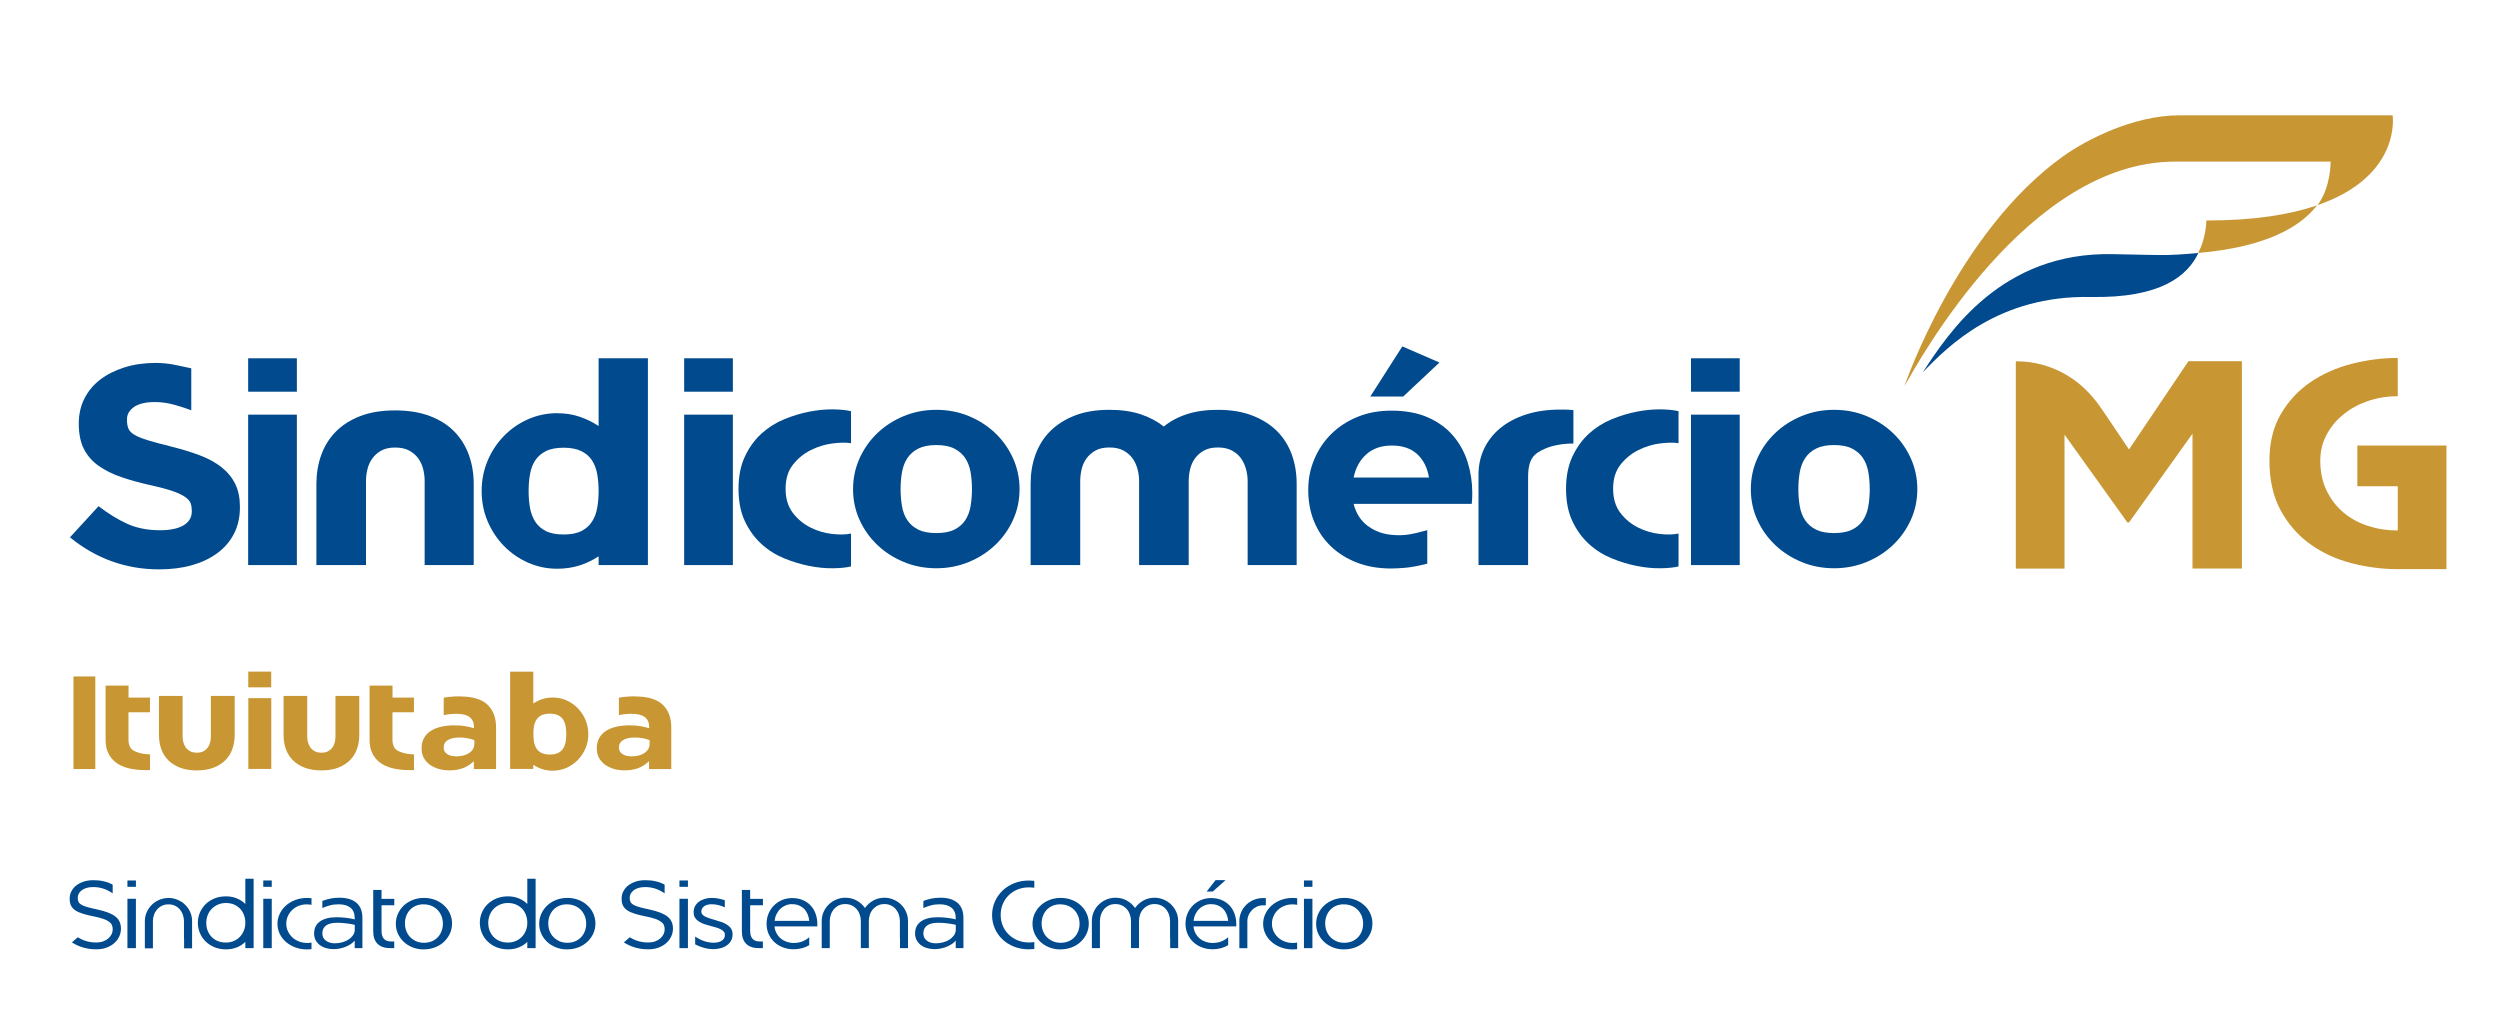 <?xml version="1.0" encoding="UTF-8"?> <svg xmlns="http://www.w3.org/2000/svg" id="arte" viewBox="0 0 424.94 172.61"><defs><style> .cls-1 { fill: #004a8d; } .cls-2 { fill: #c89633; } </style></defs><g><g><path class="cls-1" d="M16.55,154.6c1.37.28,2.38.67,3.03,1.16s.98,1.19.98,2.07c0,.5-.11.96-.31,1.39-.21.43-.5.81-.87,1.12-.37.32-.81.57-1.33.75-.51.18-1.08.27-1.69.27-1.54,0-2.92-.39-4.14-1.18l.99-.86c.49.29.98.51,1.5.66s1.08.22,1.71.22c.41,0,.78-.06,1.12-.19.34-.12.63-.29.87-.5.24-.21.43-.45.56-.72.13-.27.19-.55.19-.84,0-.27-.05-.51-.14-.72-.09-.21-.26-.4-.49-.57-.24-.17-.56-.33-.98-.48-.42-.15-.95-.28-1.59-.41-.71-.14-1.33-.29-1.84-.45-.52-.16-.95-.34-1.29-.57-.34-.22-.59-.49-.75-.81-.16-.32-.24-.71-.24-1.19s.1-.87.3-1.26c.2-.39.48-.72.84-1,.36-.27.79-.49,1.28-.65.49-.16,1.03-.23,1.61-.23.66,0,1.25.06,1.78.19.53.12,1.03.31,1.5.56v1.49c-.54-.38-1.08-.65-1.62-.82-.54-.17-1.1-.25-1.7-.25-.81,0-1.45.18-1.92.53s-.7.8-.7,1.33c0,.27.05.5.15.68.1.18.27.35.52.49s.59.27,1.02.39c.43.12.99.25,1.67.39"></path><path class="cls-1" d="M21.66,152.77h1.44v8.39h-1.44v-8.39ZM23.1,150.74h-1.44v-1.08h1.44v1.08Z"></path><path class="cls-1" d="M28.64,152.63c.55,0,1.07.11,1.56.32.49.21.92.49,1.28.85.36.36.65.77.86,1.25.21.48.31.99.31,1.53v4.61h-1.36v-1.65h-.02v-2.95c0-.35-.06-.7-.17-1.05-.11-.34-.28-.65-.5-.92-.22-.27-.5-.49-.82-.65-.33-.17-.71-.25-1.14-.25s-.81.08-1.14.25c-.33.17-.61.39-.83.65s-.4.58-.51.92c-.11.34-.17.69-.17,1.05v4.6h-1.37v-4.61c0-.54.11-1.05.32-1.53s.5-.9.86-1.25c.36-.36.79-.64,1.28-.85.49-.21,1.02-.32,1.58-.32"></path><path class="cls-1" d="M38.39,160.21c.5,0,.95-.09,1.35-.26s.75-.41,1.04-.72c.29-.31.52-.66.68-1.07.16-.4.24-.84.24-1.32s-.08-.9-.23-1.31c-.15-.41-.37-.77-.66-1.07-.29-.3-.63-.54-1.03-.71-.4-.17-.86-.26-1.37-.26s-.95.09-1.36.27c-.41.18-.76.42-1.06.72-.3.3-.53.66-.69,1.08-.16.41-.24.85-.24,1.32s.08.9.23,1.3c.16.4.38.76.66,1.06.29.3.63.54,1.04.71.41.17.87.26,1.38.26M43.11,149.36v11.8h-1.41v-1.07c-.39.39-.86.7-1.41.93-.56.23-1.18.35-1.87.35s-1.36-.12-1.95-.36c-.59-.24-1.09-.57-1.51-.98-.42-.41-.75-.89-.98-1.44-.23-.55-.35-1.13-.35-1.75s.12-1.19.35-1.73c.23-.54.56-1.01.97-1.42.42-.41.91-.73,1.5-.97.58-.24,1.23-.36,1.94-.36s1.33.12,1.88.35c.56.23,1.03.55,1.43.95v-4.3h1.41Z"></path><path class="cls-1" d="M44.75,152.77h1.44v8.39h-1.44v-8.39ZM46.19,150.74h-1.44v-1.08h1.44v1.08Z"></path><path class="cls-1" d="M52.95,161.33c-.25.03-.51.05-.78.05-.71,0-1.37-.12-1.99-.35-.61-.23-1.15-.54-1.59-.94-.45-.39-.8-.85-1.05-1.38-.25-.53-.38-1.09-.38-1.68s.13-1.16.38-1.69c.25-.53.6-1,1.05-1.41.45-.4.98-.72,1.59-.95.61-.23,1.28-.35,1.99-.35.27,0,.53.02.78.05v1.12c-.27-.05-.53-.08-.79-.08-.5,0-.96.08-1.38.25-.43.17-.8.4-1.11.7-.31.3-.56.65-.74,1.05-.18.4-.27.83-.27,1.28s.09.88.28,1.28c.18.4.43.75.75,1.05.32.3.7.53,1.13.7.44.17.91.25,1.43.25.26,0,.49-.02.7-.07v1.13Z"></path><path class="cls-1" d="M60.3,157.2c-.34-.09-.79-.17-1.33-.24-.54-.08-1.09-.11-1.65-.11-.87,0-1.51.16-1.92.48-.41.32-.61.75-.61,1.3s.2.97.61,1.27c.41.3.92.44,1.53.44.42,0,.83-.06,1.24-.17s.77-.27,1.08-.48c.31-.2.56-.45.76-.73.19-.28.29-.59.29-.94v-.82ZM57.69,152.59c1.26,0,2.22.29,2.9.87s1.01,1.43,1.01,2.56v5.14h-1.31v-1.28c-.16.19-.37.38-.61.55-.25.17-.53.33-.83.46-.31.13-.65.24-1.02.32-.37.08-.76.12-1.16.12-.42,0-.83-.06-1.23-.17-.4-.11-.75-.28-1.05-.5-.3-.22-.54-.5-.73-.83-.18-.33-.27-.72-.27-1.16,0-.91.34-1.59,1.02-2.06.68-.47,1.6-.7,2.76-.7.58,0,1.15.03,1.69.1s1.02.15,1.43.26v-.23c0-.78-.24-1.36-.72-1.75-.48-.39-1.15-.58-2.01-.58-.55,0-1.04.06-1.48.18-.44.12-.87.27-1.29.45v-1.2c.44-.17.89-.31,1.35-.4.46-.1.98-.15,1.56-.15"></path><path class="cls-1" d="M67.01,161.16h-.71c-.92,0-1.62-.24-2.12-.73-.5-.49-.74-1.2-.74-2.14v-7.02h1.41v1.52h2.17v1.08h-2.17v4.35c0,1.21.54,1.81,1.63,1.81h.53v1.12Z"></path><path class="cls-1" d="M72.03,153.71c-.5,0-.94.08-1.34.25s-.74.4-1.01.7c-.27.3-.48.64-.63,1.04-.15.39-.22.82-.22,1.27s.08.88.23,1.28c.16.4.38.75.66,1.04.29.29.62.52,1.02.7.39.17.83.26,1.32.26s.94-.08,1.34-.25c.4-.17.74-.4,1.01-.69.28-.29.49-.64.64-1.03.15-.39.23-.82.23-1.27s-.08-.88-.23-1.28c-.16-.4-.38-.75-.66-1.05-.29-.3-.63-.53-1.03-.7-.4-.17-.84-.26-1.33-.26M72.04,161.38c-.69,0-1.33-.12-1.91-.35-.58-.23-1.08-.54-1.5-.94-.42-.39-.75-.85-.99-1.38-.24-.53-.36-1.09-.36-1.7s.12-1.16.36-1.69c.24-.53.57-1,.99-1.4.43-.4.93-.71,1.52-.95.59-.23,1.23-.35,1.92-.35s1.33.12,1.91.35c.58.23,1.09.54,1.51.94.43.39.76.85.99,1.38.24.53.36,1.09.36,1.68s-.12,1.17-.36,1.7c-.24.53-.58.99-1,1.4s-.93.72-1.52.95c-.59.23-1.23.35-1.92.35"></path><path class="cls-1" d="M86.32,160.21c.5,0,.95-.09,1.35-.26.4-.17.75-.41,1.04-.72.29-.31.52-.66.68-1.07.16-.4.24-.84.24-1.32s-.08-.9-.23-1.31c-.15-.41-.37-.77-.66-1.07-.29-.3-.63-.54-1.03-.71-.4-.17-.86-.26-1.37-.26s-.95.09-1.36.27c-.41.18-.76.42-1.06.72-.3.3-.53.66-.69,1.08-.16.41-.24.85-.24,1.32s.08.9.23,1.3c.16.4.38.76.66,1.06.29.3.63.54,1.04.71.41.17.87.26,1.37.26M91.04,149.36v11.8h-1.41v-1.07c-.39.39-.86.7-1.41.93-.56.23-1.18.35-1.87.35s-1.36-.12-1.95-.36c-.59-.24-1.09-.57-1.51-.98-.42-.41-.75-.89-.98-1.44-.23-.55-.35-1.13-.35-1.75s.12-1.19.35-1.73c.23-.54.55-1.01.97-1.42.42-.41.91-.73,1.5-.97.58-.24,1.23-.36,1.94-.36s1.33.12,1.88.35c.56.23,1.03.55,1.43.95v-4.3h1.41Z"></path><path class="cls-1" d="M96.39,153.71c-.5,0-.94.08-1.34.25s-.74.4-1.01.7c-.27.3-.48.64-.63,1.04-.15.39-.22.82-.22,1.27s.08.88.23,1.28c.16.4.38.75.66,1.04.29.29.63.52,1.02.7.39.17.83.26,1.32.26s.94-.08,1.34-.25c.4-.17.74-.4,1.01-.69.28-.29.49-.64.64-1.03.15-.39.23-.82.23-1.27s-.08-.88-.23-1.28c-.16-.4-.38-.75-.66-1.05-.29-.3-.63-.53-1.03-.7-.4-.17-.84-.26-1.33-.26M96.41,161.38c-.69,0-1.33-.12-1.91-.35-.58-.23-1.08-.54-1.5-.94-.42-.39-.75-.85-.99-1.38-.24-.53-.36-1.09-.36-1.7s.12-1.16.36-1.69c.24-.53.57-1,.99-1.4.43-.4.93-.71,1.52-.95.59-.23,1.23-.35,1.92-.35s1.33.12,1.91.35c.58.23,1.09.54,1.51.94.43.39.76.85.99,1.38s.36,1.09.36,1.68-.12,1.17-.36,1.7c-.24.53-.58.99-1,1.4-.43.4-.93.72-1.52.95-.59.23-1.23.35-1.92.35"></path><path class="cls-1" d="M110.38,154.6c1.37.28,2.38.67,3.03,1.16s.98,1.19.98,2.07c0,.5-.11.96-.32,1.39-.21.43-.5.81-.87,1.12-.37.32-.81.57-1.33.75-.51.18-1.08.27-1.69.27-1.54,0-2.92-.39-4.14-1.18l.99-.86c.49.29.98.51,1.5.66s1.08.22,1.71.22c.41,0,.78-.06,1.12-.19.34-.12.63-.29.87-.5.24-.21.43-.45.56-.72.13-.27.19-.55.19-.84,0-.27-.05-.51-.14-.72-.09-.21-.26-.4-.49-.57-.24-.17-.56-.33-.98-.48-.42-.15-.95-.28-1.59-.41-.71-.14-1.33-.29-1.84-.45-.52-.16-.95-.34-1.29-.57-.34-.22-.59-.49-.75-.81-.16-.32-.24-.71-.24-1.19s.1-.87.3-1.26c.2-.39.48-.72.84-1,.36-.27.79-.49,1.28-.65.49-.16,1.03-.23,1.61-.23.66,0,1.25.06,1.78.19.53.12,1.03.31,1.5.56v1.49c-.54-.38-1.08-.65-1.62-.82-.54-.17-1.1-.25-1.7-.25-.81,0-1.45.18-1.92.53-.47.36-.7.8-.7,1.33,0,.27.05.5.15.68.1.18.27.35.52.49s.59.27,1.02.39c.43.12.99.25,1.67.39"></path><path class="cls-1" d="M115.49,152.77h1.44v8.39h-1.44v-8.39ZM116.93,150.74h-1.44v-1.08h1.44v1.08Z"></path><path class="cls-1" d="M121.57,156.39c.36.1.71.21,1.06.33.35.12.66.28.95.46.28.18.51.4.68.66.17.26.26.58.26.95v.03c0,.4-.08.75-.25,1.06-.17.31-.4.58-.7.79-.3.22-.64.38-1.04.49-.39.11-.82.17-1.27.17-.53,0-1.06-.07-1.59-.22-.53-.15-1.04-.34-1.51-.59v-1.33c.5.34,1.01.6,1.54.78.53.18,1.08.27,1.63.27s1-.12,1.36-.35c.36-.24.53-.56.53-.97v-.03c0-.2-.06-.38-.19-.53-.12-.15-.29-.28-.5-.39-.21-.11-.45-.21-.73-.3-.27-.09-.56-.17-.87-.24-.36-.1-.71-.2-1.08-.31-.36-.11-.69-.26-.98-.44-.29-.18-.53-.39-.7-.65-.18-.26-.27-.58-.27-.97v-.03c0-.35.08-.68.23-.98.16-.29.37-.55.65-.76.27-.21.6-.37.98-.49.38-.12.79-.18,1.24-.18.37,0,.74.04,1.11.11.37.08.74.17,1.09.29v1.21c-.75-.36-1.5-.53-2.23-.53-.55,0-.98.12-1.29.35-.31.23-.47.52-.47.86v.03c0,.19.06.36.19.51.13.15.3.27.53.38.22.11.47.2.75.29.28.09.57.17.87.26"></path><path class="cls-1" d="M129.67,161.16h-.71c-.92,0-1.62-.24-2.12-.73-.5-.49-.74-1.2-.74-2.14v-7.02h1.41v1.52h2.17v1.08h-2.17v4.35c0,1.21.54,1.81,1.63,1.81h.53v1.12Z"></path><path class="cls-1" d="M134.65,153.68c-.4,0-.77.07-1.12.22-.34.15-.65.34-.91.6-.26.25-.47.55-.64.9-.17.35-.27.72-.32,1.13h5.89c-.03-.38-.12-.74-.25-1.08-.14-.34-.32-.65-.57-.91-.24-.26-.54-.47-.89-.62-.35-.16-.75-.23-1.2-.23M137.56,160.65c-.36.22-.75.39-1.19.51-.44.12-.94.19-1.51.19-.63,0-1.22-.11-1.77-.32-.56-.21-1.04-.5-1.45-.88-.41-.38-.74-.84-.98-1.37-.24-.54-.36-1.13-.36-1.78,0-.6.11-1.17.33-1.7.22-.53.53-.99.91-1.38.39-.39.85-.7,1.38-.93.53-.23,1.12-.34,1.75-.34.68,0,1.28.12,1.81.35.53.23.97.54,1.33.94.36.39.64.86.83,1.4.19.54.29,1.12.29,1.73v.18c0,.06,0,.13-.02.21h-7.26c.04.45.16.85.36,1.2.19.35.44.64.73.88.29.24.62.42.99.55.37.12.75.19,1.15.19.58,0,1.09-.09,1.51-.26.43-.17.81-.41,1.16-.71v1.36Z"></path><path class="cls-1" d="M150.32,152.59c.55,0,1.07.11,1.56.32.49.21.92.49,1.28.85.36.36.65.77.86,1.25.21.48.32.99.32,1.54v4.61h-1.36v-1.65h-.02v-2.95c0-.35-.06-.71-.17-1.06-.11-.35-.28-.66-.5-.93-.22-.27-.5-.49-.82-.65-.33-.17-.71-.25-1.14-.25s-.81.08-1.14.25c-.33.17-.61.39-.83.65-.23.27-.4.58-.51.92-.11.34-.17.69-.17,1.05v4.61h-1.36v-4.61c0-.35-.06-.7-.17-1.05-.11-.34-.28-.65-.51-.92-.23-.27-.5-.49-.83-.65-.33-.17-.71-.25-1.14-.25s-.81.08-1.14.25c-.33.17-.6.39-.82.65-.22.27-.39.58-.5.93-.11.35-.17.7-.17,1.06v4.6h-1.37v-4.61c0-.55.11-1.06.32-1.54.21-.48.5-.9.86-1.25.36-.36.79-.64,1.28-.85.49-.21,1.01-.32,1.56-.32.7,0,1.34.16,1.92.48.58.32,1.05.74,1.41,1.27.37-.53.84-.95,1.41-1.27.58-.32,1.22-.48,1.92-.48"></path><path class="cls-1" d="M162.46,157.2c-.34-.09-.79-.17-1.33-.24-.54-.08-1.09-.11-1.65-.11-.87,0-1.51.16-1.92.48-.41.32-.61.75-.61,1.3s.2.97.61,1.27c.41.3.92.44,1.53.44.42,0,.83-.06,1.24-.17.41-.11.77-.27,1.08-.48.31-.2.56-.45.76-.73.19-.28.29-.59.29-.94v-.82ZM159.85,152.59c1.26,0,2.22.29,2.9.87.67.58,1.01,1.43,1.01,2.56v5.14h-1.31v-1.28c-.16.19-.37.38-.61.55-.25.17-.53.33-.83.46-.31.13-.65.24-1.02.32-.37.08-.76.12-1.16.12-.42,0-.83-.06-1.23-.17-.4-.11-.75-.28-1.05-.5-.3-.22-.54-.5-.73-.83-.18-.33-.28-.72-.28-1.16,0-.91.34-1.59,1.02-2.06.68-.47,1.6-.7,2.77-.7.58,0,1.15.03,1.69.1s1.02.15,1.43.26v-.23c0-.78-.24-1.36-.72-1.75-.48-.39-1.15-.58-2.01-.58-.55,0-1.04.06-1.48.18-.44.12-.87.27-1.29.45v-1.2c.44-.17.89-.31,1.35-.4.46-.1.98-.15,1.56-.15"></path><path class="cls-1" d="M175.8,161.31c-.31.03-.63.05-.95.05-.89,0-1.72-.15-2.48-.45-.76-.3-1.42-.71-1.97-1.24-.56-.52-.99-1.14-1.3-1.84s-.47-1.47-.47-2.29.16-1.57.47-2.28c.31-.71.75-1.33,1.3-1.87.55-.53,1.22-.95,1.98-1.26.77-.31,1.61-.46,2.52-.46.31,0,.61.02.91.05v1.18c-.15-.02-.3-.04-.45-.05-.15-.01-.31-.02-.47-.02-.69,0-1.33.12-1.92.36-.59.24-1.09.57-1.52.99-.43.42-.76.92-1,1.49-.24.57-.36,1.18-.36,1.84s.12,1.28.36,1.85c.24.57.58,1.07,1.01,1.49.43.42.94.75,1.53.99.59.24,1.22.36,1.9.36.16,0,.32,0,.47-.02.15-.01.3-.03.45-.05v1.18Z"></path><path class="cls-1" d="M180.25,153.71c-.5,0-.94.08-1.34.25-.4.17-.74.4-1.01.7-.27.3-.48.64-.63,1.04-.15.39-.22.82-.22,1.27s.08.88.23,1.28c.16.4.38.75.66,1.04.29.29.63.52,1.02.7.39.17.83.26,1.32.26s.94-.08,1.34-.25c.4-.17.74-.4,1.01-.69.28-.29.49-.64.64-1.03.15-.39.23-.82.23-1.27s-.08-.88-.23-1.28c-.16-.4-.38-.75-.66-1.05-.29-.3-.63-.53-1.03-.7-.4-.17-.84-.26-1.33-.26M180.26,161.38c-.69,0-1.33-.12-1.91-.35-.58-.23-1.08-.54-1.5-.94-.42-.39-.75-.85-.99-1.38-.24-.53-.36-1.09-.36-1.7s.12-1.16.36-1.69c.24-.53.57-1,1-1.4.43-.4.93-.71,1.52-.95.59-.23,1.23-.35,1.92-.35s1.33.12,1.91.35c.58.23,1.09.54,1.51.94.43.39.76.85.99,1.38.24.53.36,1.09.36,1.68s-.12,1.17-.36,1.7c-.24.53-.58.99-1,1.4-.43.4-.93.72-1.52.95-.59.23-1.23.35-1.92.35"></path><path class="cls-1" d="M196.24,152.59c.55,0,1.07.11,1.56.32.49.21.92.49,1.28.85.36.36.65.77.86,1.25.21.48.32.99.32,1.54v4.61h-1.36v-1.65h-.02v-2.95c0-.35-.06-.71-.17-1.06-.11-.35-.28-.66-.5-.93-.22-.27-.5-.49-.82-.65-.33-.17-.71-.25-1.14-.25s-.81.08-1.14.25c-.33.17-.61.39-.83.65-.23.27-.4.58-.51.92-.11.34-.17.69-.17,1.05v4.61h-1.36v-4.61c0-.35-.06-.7-.17-1.05-.11-.34-.28-.65-.51-.92-.23-.27-.5-.49-.83-.65-.33-.17-.71-.25-1.14-.25s-.81.08-1.14.25c-.33.17-.6.39-.82.65-.22.27-.39.58-.5.93-.11.35-.17.7-.17,1.06v4.6h-1.37v-4.61c0-.55.1-1.06.31-1.54.21-.48.5-.9.86-1.25.36-.36.79-.64,1.28-.85.49-.21,1.01-.32,1.56-.32.7,0,1.34.16,1.92.48.58.32,1.05.74,1.41,1.27.37-.53.84-.95,1.41-1.27.58-.32,1.22-.48,1.92-.48"></path><path class="cls-1" d="M205.1,151.54l1.52-1.94h1.7l-2.18,1.94h-1.03ZM205.86,153.68c-.4,0-.77.07-1.12.22-.35.15-.65.34-.91.6-.26.25-.47.55-.64.9-.17.35-.27.72-.32,1.13h5.89c-.03-.38-.12-.74-.25-1.08-.14-.34-.32-.65-.57-.91-.24-.26-.54-.47-.89-.62-.35-.16-.75-.23-1.2-.23M208.77,160.65c-.36.22-.75.39-1.19.51-.44.12-.94.19-1.51.19-.63,0-1.22-.11-1.77-.32-.56-.21-1.04-.5-1.45-.88s-.74-.84-.98-1.37c-.24-.54-.36-1.13-.36-1.78,0-.6.11-1.17.33-1.7.22-.53.53-.99.91-1.38.39-.39.85-.7,1.38-.93.53-.23,1.12-.34,1.75-.34.68,0,1.28.12,1.81.35.53.23.97.54,1.33.94.36.39.64.86.83,1.4.19.54.29,1.12.29,1.73v.18c0,.06,0,.13-.02.21h-7.26c.04.45.16.85.36,1.2.19.35.44.64.73.88.29.24.62.42.99.55.37.12.75.19,1.15.19.58,0,1.09-.09,1.51-.26.43-.17.81-.41,1.16-.71v1.36Z"></path><path class="cls-1" d="M215.16,152.64v1.25h-.5c-.37,0-.71.07-1.03.22-.32.15-.6.34-.83.59s-.43.53-.57.86c-.14.32-.21.66-.21,1.02v4.59h-1.36v-4.59c0-.54.1-1.05.31-1.53.21-.48.5-.9.86-1.25.36-.36.78-.64,1.27-.84.49-.2,1-.31,1.55-.31h.5Z"></path><path class="cls-1" d="M220.49,161.33c-.25.03-.51.05-.78.05-.71,0-1.37-.12-1.99-.35-.61-.23-1.15-.54-1.59-.94-.45-.39-.8-.85-1.05-1.38-.25-.53-.38-1.09-.38-1.68s.13-1.16.38-1.69c.25-.53.6-1,1.05-1.41.45-.4.98-.72,1.59-.95.61-.23,1.28-.35,1.99-.35.27,0,.53.02.78.05v1.12c-.27-.05-.53-.08-.79-.08-.5,0-.96.08-1.38.25s-.8.4-1.11.7c-.31.3-.56.65-.74,1.05-.18.4-.27.83-.27,1.28s.09.88.27,1.28c.18.4.43.75.75,1.05.32.3.7.53,1.13.7.44.17.91.25,1.43.25.26,0,.49-.02.7-.07v1.13Z"></path><path class="cls-1" d="M221.64,152.77h1.44v8.39h-1.44v-8.39ZM223.08,150.74h-1.44v-1.08h1.44v1.08Z"></path><path class="cls-1" d="M228.45,153.71c-.5,0-.94.08-1.34.25-.4.17-.74.4-1.01.7-.27.3-.49.64-.63,1.04-.15.39-.22.82-.22,1.27s.08.88.23,1.28c.16.4.38.75.66,1.04.29.29.63.52,1.02.7.39.17.83.26,1.32.26s.94-.08,1.34-.25c.4-.17.74-.4,1.01-.69.28-.29.49-.64.64-1.03.15-.39.23-.82.23-1.27s-.08-.88-.23-1.28c-.16-.4-.38-.75-.66-1.05-.29-.3-.63-.53-1.03-.7-.4-.17-.84-.26-1.33-.26M228.47,161.38c-.69,0-1.33-.12-1.91-.35-.58-.23-1.08-.54-1.5-.94-.42-.39-.75-.85-.99-1.38-.24-.53-.36-1.09-.36-1.7s.12-1.16.36-1.69c.24-.53.57-1,1-1.4.43-.4.93-.71,1.52-.95.59-.23,1.23-.35,1.92-.35s1.33.12,1.91.35c.58.23,1.09.54,1.51.94.43.39.76.85.99,1.38.24.53.36,1.09.36,1.68s-.12,1.17-.36,1.7c-.24.53-.58.99-1,1.4-.43.4-.93.72-1.52.95-.59.23-1.23.35-1.92.35"></path></g><g><path class="cls-2" d="M12.49,130.72v-15.74h3.71v15.74h-3.71Z"></path><path class="cls-2" d="M25.49,118.58v2.49h-3.65v4.69c0,.41.08.8.24,1.17.16.37.52.66,1.08.87.39.15.79.26,1.18.32.39.06.78.1,1.16.11v2.67h-.68c-2.33,0-4.05-.44-5.18-1.34-1.12-.89-1.69-2.14-1.69-3.76v-9.26h3.9v2.04h3.65Z"></path><path class="cls-2" d="M27.03,118.29h4.01v6.9c0,.32.04.64.12.96s.22.62.41.89c.19.27.44.48.75.65.31.17.69.25,1.14.25s.83-.08,1.13-.25c.3-.17.55-.38.74-.65.19-.26.32-.56.4-.89.08-.33.11-.65.11-.96v-6.9h4.05v6.64c0,.85-.13,1.63-.39,2.37s-.65,1.37-1.19,1.91c-.54.54-1.21.97-2.02,1.28-.81.31-1.76.46-2.84.46s-2.04-.15-2.84-.46c-.81-.31-1.48-.74-2.02-1.28-.54-.54-.93-1.18-1.19-1.91s-.38-1.52-.38-2.37v-6.64Z"></path><path class="cls-2" d="M46.1,114.16v2.67h-3.9v-2.67h3.9ZM42.21,118.67h3.9v12.03h-3.9v-12.03Z"></path><path class="cls-2" d="M48.21,118.29h4.01v6.9c0,.32.04.64.12.96s.22.62.41.89c.19.27.44.48.75.65.31.17.69.25,1.14.25s.83-.08,1.13-.25c.3-.17.55-.38.74-.65.19-.26.32-.56.4-.89.08-.33.11-.65.11-.96v-6.9h4.05v6.64c0,.85-.13,1.63-.39,2.37s-.65,1.37-1.19,1.91c-.54.54-1.21.97-2.02,1.28-.81.31-1.76.46-2.84.46s-2.04-.15-2.84-.46c-.81-.31-1.48-.74-2.02-1.28-.54-.54-.93-1.18-1.19-1.91s-.38-1.52-.38-2.37v-6.64Z"></path><path class="cls-2" d="M70.36,118.58v2.49h-3.65v4.69c0,.41.08.8.24,1.17.16.37.52.66,1.08.87.39.15.79.26,1.18.32.39.06.78.1,1.16.11v2.67h-.68c-2.33,0-4.05-.44-5.18-1.34-1.12-.89-1.69-2.14-1.69-3.76v-9.26h3.9v2.04h3.65Z"></path><path class="cls-2" d="M78.18,118.38c2.13,0,3.68.46,4.67,1.39.98.93,1.47,2.22,1.47,3.86v7.09h-3.78v-1.34c-.48.48-1.06.86-1.73,1.14-.67.28-1.48.42-2.44.42-.65,0-1.26-.08-1.82-.25-.57-.17-1.06-.41-1.5-.72-.43-.32-.77-.7-1.02-1.16s-.37-.99-.37-1.59v-.04c0-.66.14-1.24.41-1.73.27-.49.65-.89,1.14-1.21.49-.32,1.08-.55,1.76-.71.68-.16,1.43-.24,2.24-.24.69,0,1.31.04,1.83.13.53.09,1.03.21,1.52.36v-.21c0-1.49-.98-2.24-2.94-2.24-.85,0-1.58.08-2.2.23v-2.97c.41-.08.84-.13,1.29-.17.45-.04.94-.06,1.47-.06ZM80.62,125.81c-.35-.14-.73-.25-1.14-.33s-.86-.12-1.35-.12c-.86,0-1.53.14-2,.43-.48.29-.71.7-.71,1.25v.05c0,.47.2.83.6,1.09.4.26.92.38,1.55.38.91,0,1.64-.2,2.21-.59.57-.39.85-.91.85-1.54v-.61Z"></path><path class="cls-2" d="M93.96,118.56c.83,0,1.61.16,2.34.49.73.32,1.37.77,1.92,1.34.55.57.99,1.23,1.3,1.98.32.76.48,1.56.48,2.42s-.16,1.66-.48,2.41c-.32.75-.75,1.4-1.3,1.97s-1.19,1.01-1.92,1.34c-.73.32-1.51.49-2.34.49-.63,0-1.22-.09-1.77-.26-.54-.17-1.06-.42-1.54-.74v.7h-3.94v-16.53h3.94v5.41c.48-.32,1-.57,1.54-.75s1.13-.27,1.77-.27ZM93.44,128.25c.59,0,1.06-.09,1.43-.27.36-.18.65-.43.85-.75.2-.32.34-.68.42-1.1.08-.42.11-.86.11-1.35s-.04-.94-.11-1.36c-.08-.42-.22-.79-.42-1.1-.2-.31-.49-.56-.85-.74s-.84-.27-1.43-.27-1.04.09-1.4.27c-.36.18-.65.43-.85.74-.2.31-.34.68-.42,1.1-.08.42-.11.88-.11,1.36s.04.93.11,1.35c.08.42.21.78.42,1.1.2.32.49.57.85.75.36.18.83.27,1.4.27Z"></path><path class="cls-2" d="M107.96,118.38c2.13,0,3.68.46,4.67,1.39.98.93,1.47,2.22,1.47,3.86v7.09h-3.78v-1.34c-.48.48-1.06.86-1.73,1.14-.67.28-1.48.42-2.44.42-.65,0-1.26-.08-1.82-.25-.57-.17-1.06-.41-1.5-.72-.43-.32-.77-.7-1.02-1.16s-.37-.99-.37-1.59v-.04c0-.66.14-1.24.41-1.73.27-.49.65-.89,1.14-1.21.49-.32,1.08-.55,1.76-.71.68-.16,1.43-.24,2.24-.24.69,0,1.31.04,1.83.13.53.09,1.03.21,1.52.36v-.21c0-1.49-.98-2.24-2.94-2.24-.85,0-1.58.08-2.2.23v-2.97c.41-.08.84-.13,1.29-.17.45-.04.94-.06,1.47-.06ZM110.41,125.81c-.35-.14-.73-.25-1.14-.33s-.86-.12-1.35-.12c-.86,0-1.53.14-2,.43-.48.29-.71.7-.71,1.25v.05c0,.47.2.83.6,1.09.4.26.92.38,1.55.38.91,0,1.64-.2,2.21-.59.57-.39.85-.91.85-1.54v-.61Z"></path></g><g><path class="cls-1" d="M28.94,75.87c1.86.45,3.53.96,5.01,1.52,1.48.56,2.72,1.24,3.73,2.05,1.01.8,1.78,1.75,2.31,2.84.53,1.09.79,2.38.79,3.85v.1c0,1.7-.34,3.2-1.01,4.5s-1.62,2.4-2.84,3.3c-1.22.9-2.67,1.58-4.33,2.05-1.67.47-3.52.7-5.54.7-5.65,0-10.71-1.81-15.17-5.44l4.86-5.3c1.67,1.28,3.31,2.29,4.91,3.01,1.6.72,3.45,1.08,5.54,1.08,1.73,0,3.07-.28,4-.84.93-.56,1.4-1.34,1.4-2.34v-.1c0-.48-.06-.91-.19-1.28-.13-.37-.43-.72-.89-1.06-.47-.34-1.15-.67-2.05-.99-.9-.32-2.14-.66-3.71-1.01-1.89-.42-3.6-.88-5.1-1.4-1.51-.51-2.81-1.16-3.9-1.93-1.09-.77-1.93-1.73-2.5-2.87-.58-1.14-.87-2.56-.87-4.26v-.1c0-1.54.32-2.95.96-4.21.64-1.27,1.54-2.34,2.7-3.23,1.16-.88,2.54-1.57,4.14-2.07,1.6-.5,3.37-.75,5.3-.75,1.09,0,2.19.11,3.3.34,1.11.22,2.01.42,2.72.58v7.13c-.74-.29-1.68-.59-2.82-.92-1.14-.32-2.26-.48-3.35-.48-1.57,0-2.76.28-3.56.84-.8.56-1.2,1.26-1.2,2.09v.1c0,.58.08,1.07.24,1.47.16.4.5.75,1.01,1.06.51.31,1.26.61,2.24.92.98.31,2.27.65,3.88,1.04Z"></path><path class="cls-1" d="M50.46,60.9v5.68h-8.28v-5.68h8.28ZM42.18,70.48h8.28v25.57h-8.28v-25.57Z"></path><path class="cls-1" d="M80.51,96.05h-8.33v-14.3c0-.64-.08-1.3-.24-1.97-.16-.67-.43-1.28-.82-1.83-.39-.55-.9-.99-1.54-1.35-.64-.35-1.44-.53-2.41-.53s-1.76.18-2.38.53c-.63.35-1.13.8-1.52,1.35-.39.55-.66,1.16-.82,1.83-.16.67-.24,1.33-.24,1.97v14.3h-8.43v-13.77c0-1.77.27-3.41.82-4.94.55-1.52,1.37-2.85,2.48-3.97,1.11-1.12,2.5-2.01,4.17-2.65,1.67-.64,3.64-.96,5.92-.96s4.21.32,5.9.96c1.69.64,3.07,1.52,4.17,2.65,1.09,1.12,1.91,2.45,2.46,3.97.55,1.53.82,3.17.82,4.94v13.77Z"></path><path class="cls-1" d="M94.72,70.24c1.35,0,2.6.19,3.76.58s2.25.92,3.27,1.59v-11.51h8.38v35.15h-8.38v-1.49c-1.03.67-2.12,1.2-3.27,1.56s-2.41.55-3.76.55c-1.77,0-3.43-.35-4.98-1.04s-2.92-1.64-4.09-2.84-2.09-2.6-2.77-4.19c-.67-1.59-1.01-3.3-1.01-5.13s.34-3.55,1.01-5.15c.67-1.6,1.6-3.01,2.77-4.21,1.17-1.2,2.54-2.15,4.09-2.84,1.56-.69,3.22-1.04,4.98-1.04ZM95.82,90.85c1.22,0,2.22-.19,2.99-.58s1.37-.91,1.81-1.59.73-1.45.89-2.34c.16-.88.24-1.84.24-2.87s-.08-1.99-.24-2.89c-.16-.9-.46-1.68-.89-2.34-.43-.66-1.04-1.18-1.81-1.56s-1.77-.58-2.99-.58-2.26.19-3.03.58-1.37.91-1.81,1.56c-.43.66-.73,1.44-.89,2.34-.16.9-.24,1.86-.24,2.89s.08,1.98.24,2.87c.16.88.46,1.66.89,2.34.43.67,1.04,1.2,1.81,1.59s1.78.58,3.03.58Z"></path><path class="cls-1" d="M124.57,60.9v5.68h-8.28v-5.68h8.28ZM116.29,70.48h8.28v25.57h-8.28v-25.57Z"></path><path class="cls-1" d="M125.53,83.1c0-2.12.36-3.95,1.08-5.49.72-1.54,1.65-2.83,2.79-3.88,1.14-1.04,2.43-1.86,3.88-2.46,1.44-.59,2.87-1.03,4.29-1.3,1.41-.27,2.74-.4,4-.39,1.25.02,2.28.12,3.08.31v5.44c-.87-.13-1.93-.11-3.18.05-1.25.16-2.47.54-3.66,1.13-1.19.59-2.2,1.42-3.03,2.48-.84,1.06-1.25,2.42-1.25,4.09s.42,3.04,1.25,4.12c.83,1.08,1.84,1.9,3.01,2.48,1.17.58,2.39.94,3.66,1.08,1.27.14,2.34.12,3.2-.07v5.59c-.8.19-1.83.3-3.08.31-1.25.02-2.58-.11-4-.39-1.41-.27-2.84-.71-4.29-1.3-1.44-.59-2.74-1.41-3.88-2.46-1.14-1.04-2.07-2.33-2.79-3.85-.72-1.52-1.08-3.36-1.08-5.51Z"></path><path class="cls-1" d="M159.15,69.66c1.96,0,3.8.35,5.51,1.06,1.72.71,3.22,1.67,4.5,2.89,1.28,1.22,2.29,2.65,3.03,4.29.74,1.64,1.11,3.39,1.11,5.25s-.37,3.6-1.11,5.23c-.74,1.62-1.75,3.04-3.03,4.26-1.28,1.22-2.79,2.18-4.5,2.89-1.72.71-3.56,1.06-5.51,1.06s-3.8-.35-5.51-1.06c-1.72-.71-3.22-1.67-4.5-2.89-1.28-1.22-2.3-2.64-3.03-4.26-.74-1.62-1.11-3.36-1.11-5.23s.37-3.61,1.11-5.25c.74-1.64,1.75-3.07,3.03-4.29,1.28-1.22,2.78-2.18,4.5-2.89,1.72-.71,3.56-1.06,5.51-1.06ZM159.15,90.61c1.25,0,2.27-.19,3.06-.58.79-.39,1.4-.92,1.85-1.59.45-.67.75-1.47.91-2.38s.24-1.89.24-2.91-.08-2-.24-2.91c-.16-.92-.47-1.71-.91-2.38-.45-.67-1.07-1.21-1.85-1.61-.79-.4-1.81-.6-3.06-.6s-2.27.2-3.06.6c-.79.4-1.4.94-1.85,1.61-.45.67-.75,1.47-.92,2.38-.16.91-.24,1.89-.24,2.91s.08,2,.24,2.91c.16.92.46,1.71.92,2.38.45.67,1.07,1.2,1.85,1.59.79.39,1.81.58,3.06.58Z"></path><path class="cls-1" d="M207.01,69.66c2.25,0,4.21.33,5.9.99,1.69.66,3.08,1.55,4.19,2.67,1.11,1.12,1.93,2.45,2.48,3.97.55,1.52.82,3.17.82,4.94v13.82h-8.33v-14.27c0-.67-.09-1.35-.27-2.02-.18-.67-.46-1.28-.84-1.83-.39-.54-.9-.99-1.54-1.34-.64-.35-1.44-.53-2.41-.53s-1.76.18-2.38.53c-.63.35-1.13.8-1.52,1.34-.39.54-.66,1.15-.82,1.83-.16.67-.24,1.35-.24,2.02v14.27h-8.43v-14.27c0-.67-.09-1.35-.26-2.02-.18-.67-.46-1.28-.84-1.83-.39-.54-.9-.99-1.54-1.34-.64-.35-1.44-.53-2.41-.53s-1.76.18-2.38.53-1.13.8-1.52,1.34c-.39.54-.66,1.15-.82,1.83-.16.67-.24,1.35-.24,2.02v14.27h-8.43v-13.82c0-1.77.27-3.41.82-4.94.55-1.52,1.37-2.85,2.48-3.97,1.11-1.12,2.5-2.01,4.17-2.67,1.67-.66,3.64-.99,5.92-.99,2.02,0,3.79.25,5.3.75,1.51.5,2.82,1.2,3.95,2.09,1.09-.9,2.39-1.6,3.9-2.09,1.51-.5,3.27-.75,5.3-.75Z"></path><path class="cls-1" d="M242.6,95.81c-1.54.39-2.79.62-3.76.7-.96.08-1.77.12-2.41.12-2.12,0-4.04-.33-5.75-.99-1.72-.66-3.19-1.57-4.43-2.75-1.24-1.17-2.19-2.58-2.87-4.21s-1.01-3.44-1.01-5.39.34-3.61,1.04-5.25c.69-1.64,1.65-3.07,2.89-4.29,1.24-1.22,2.72-2.18,4.45-2.89,1.73-.71,3.64-1.06,5.73-1.06,2.44,0,4.53.39,6.26,1.16,1.73.77,3.15,1.81,4.26,3.11,1.11,1.3,1.93,2.79,2.46,4.48s.79,3.43.79,5.22v.1c0,.35,0,.66-.02.91-.02.26-.04.55-.07.87h-20.08c.42,1.64,1.24,2.91,2.48,3.8,1.24.9,2.69,1.4,4.36,1.49.8.06,1.6.04,2.38-.07.79-.11,1.89-.36,3.3-.75v5.68ZM236.58,75.73c-1.77,0-3.2.49-4.31,1.47-1.11.98-1.84,2.3-2.19,3.97h12.81c-.26-1.64-.92-2.95-1.97-3.95-1.06-.99-2.5-1.49-4.33-1.49ZM238.51,67.4l6.16-5.78-6.31-2.74-5.44,8.52h5.59Z"></path><path class="cls-1" d="M267.45,75.39c-.96,0-1.86.08-2.7.24-.83.16-1.54.37-2.12.63-.45.19-.86.41-1.23.65-.37.24-.67.54-.92.89-.24.35-.43.79-.55,1.32-.13.53-.19,1.2-.19,2v14.93h-8.43v-15.41c0-1.57.32-3.03.96-4.38.64-1.35,1.56-2.51,2.74-3.49,1.19-.98,2.64-1.75,4.36-2.31,1.72-.56,3.67-.84,5.85-.84h.63c.19,0,.43,0,.7.02.27.02.57.04.89.07v5.68Z"></path><path class="cls-1" d="M266.19,83.1c0-2.12.36-3.95,1.08-5.49.72-1.54,1.65-2.83,2.79-3.88,1.14-1.04,2.43-1.86,3.88-2.46,1.44-.59,2.87-1.03,4.29-1.3,1.41-.27,2.74-.4,4-.39,1.25.02,2.28.12,3.08.31v5.44c-.87-.13-1.93-.11-3.18.05-1.25.16-2.47.54-3.66,1.13-1.19.59-2.2,1.42-3.03,2.48-.84,1.06-1.25,2.42-1.25,4.09s.42,3.04,1.25,4.12c.83,1.08,1.84,1.9,3.01,2.48,1.17.58,2.39.94,3.66,1.08,1.27.14,2.34.12,3.2-.07v5.59c-.8.19-1.83.3-3.08.31-1.25.02-2.58-.11-4-.39-1.41-.27-2.84-.71-4.29-1.3-1.44-.59-2.74-1.41-3.88-2.46-1.14-1.04-2.07-2.33-2.79-3.85-.72-1.52-1.08-3.36-1.08-5.51Z"></path><path class="cls-1" d="M295.71,60.9v5.68h-8.28v-5.68h8.28ZM287.43,70.48h8.28v25.57h-8.28v-25.57Z"></path><path class="cls-1" d="M311.75,69.66c1.96,0,3.8.35,5.51,1.06,1.72.71,3.22,1.67,4.5,2.89,1.28,1.22,2.29,2.65,3.03,4.29.74,1.64,1.11,3.39,1.11,5.25s-.37,3.6-1.11,5.23c-.74,1.62-1.75,3.04-3.03,4.26-1.28,1.22-2.79,2.18-4.5,2.89-1.72.71-3.56,1.06-5.51,1.06s-3.8-.35-5.51-1.06c-1.72-.71-3.22-1.67-4.5-2.89-1.28-1.22-2.3-2.64-3.03-4.26-.74-1.62-1.11-3.36-1.11-5.23s.37-3.61,1.11-5.25c.74-1.64,1.75-3.07,3.03-4.29,1.28-1.22,2.78-2.18,4.5-2.89,1.72-.71,3.56-1.06,5.51-1.06ZM311.75,90.61c1.25,0,2.27-.19,3.06-.58.79-.39,1.4-.92,1.85-1.59.45-.67.75-1.47.91-2.38s.24-1.89.24-2.91-.08-2-.24-2.91c-.16-.92-.47-1.71-.91-2.38-.45-.67-1.07-1.21-1.85-1.61-.79-.4-1.81-.6-3.06-.6s-2.27.2-3.06.6c-.79.4-1.4.94-1.85,1.61-.45.67-.75,1.47-.92,2.38-.16.91-.24,1.89-.24,2.91s.08,2,.24,2.91c.16.92.46,1.71.92,2.38.45.67,1.07,1.2,1.85,1.59.79.39,1.81.58,3.06.58Z"></path></g></g><g><g><path class="cls-2" d="M406.7,19.6h-36.22c-7.94,0-16.04,4.27-19.79,6.96-18.1,12.93-26.99,39.09-26.99,39.09,2.51-4.37,20.97-38.18,46-38.18h26.45s.08,4.37-2.23,7.4c14.37-4.95,12.77-15.27,12.77-15.27"></path><path class="cls-2" d="M375.04,37.47c-.04.86-.23,3.34-1.41,5.53h-.02c11.82-1.02,17.52-4.57,20.22-8.09-4.52,1.55-10.59,2.57-18.79,2.57"></path><path class="cls-1" d="M366.49,43.34s-2.56-.03-7.3-.14c-19-.44-27.99,13.38-32.38,20.11,4.39-4.59,12.98-13.13,28.54-12.83,12.06.23,16.52-3.67,18.32-7.48-2.19.2-4.56.4-7.18.35"></path></g><g><path class="cls-2" d="M372.67,96.64v-22.92l-10.8,15.1h-.25l-10.7-14.94v22.77h-8.28v-35.24c1.65,0,3.2.21,4.65.63,1.45.42,2.77.98,3.96,1.69,1.19.71,2.25,1.51,3.18,2.42.93.91,1.72,1.83,2.4,2.78l1.62,2.37,3.43,5.1,10.1-15h9.09v35.24h-8.38Z"></path><path class="cls-2" d="M415.84,75.74v21h-8.28c-2.63,0-5.24-.34-7.85-1.01-2.61-.67-4.95-1.75-7.02-3.23-2.07-1.48-3.74-3.39-5.02-5.73-1.28-2.34-1.92-5.16-1.92-8.46,0-3.06.64-5.7,1.92-7.9,1.28-2.2,2.95-4.01,5.02-5.43s4.41-2.46,7.02-3.13c2.61-.67,5.23-1.01,7.85-1.01v6.51c-1.82,0-3.53.28-5.12.83-1.6.56-3,1.33-4.19,2.32-1.2.99-2.14,2.15-2.83,3.48-.69,1.33-1.03,2.77-1.03,4.32,0,1.89.35,3.57,1.06,5.05.71,1.48,1.66,2.73,2.85,3.74,1.19,1.01,2.59,1.78,4.19,2.3,1.6.52,3.29.78,5.07.78v-7.52h-6.87v-6.92h15.15Z"></path></g></g></svg> 